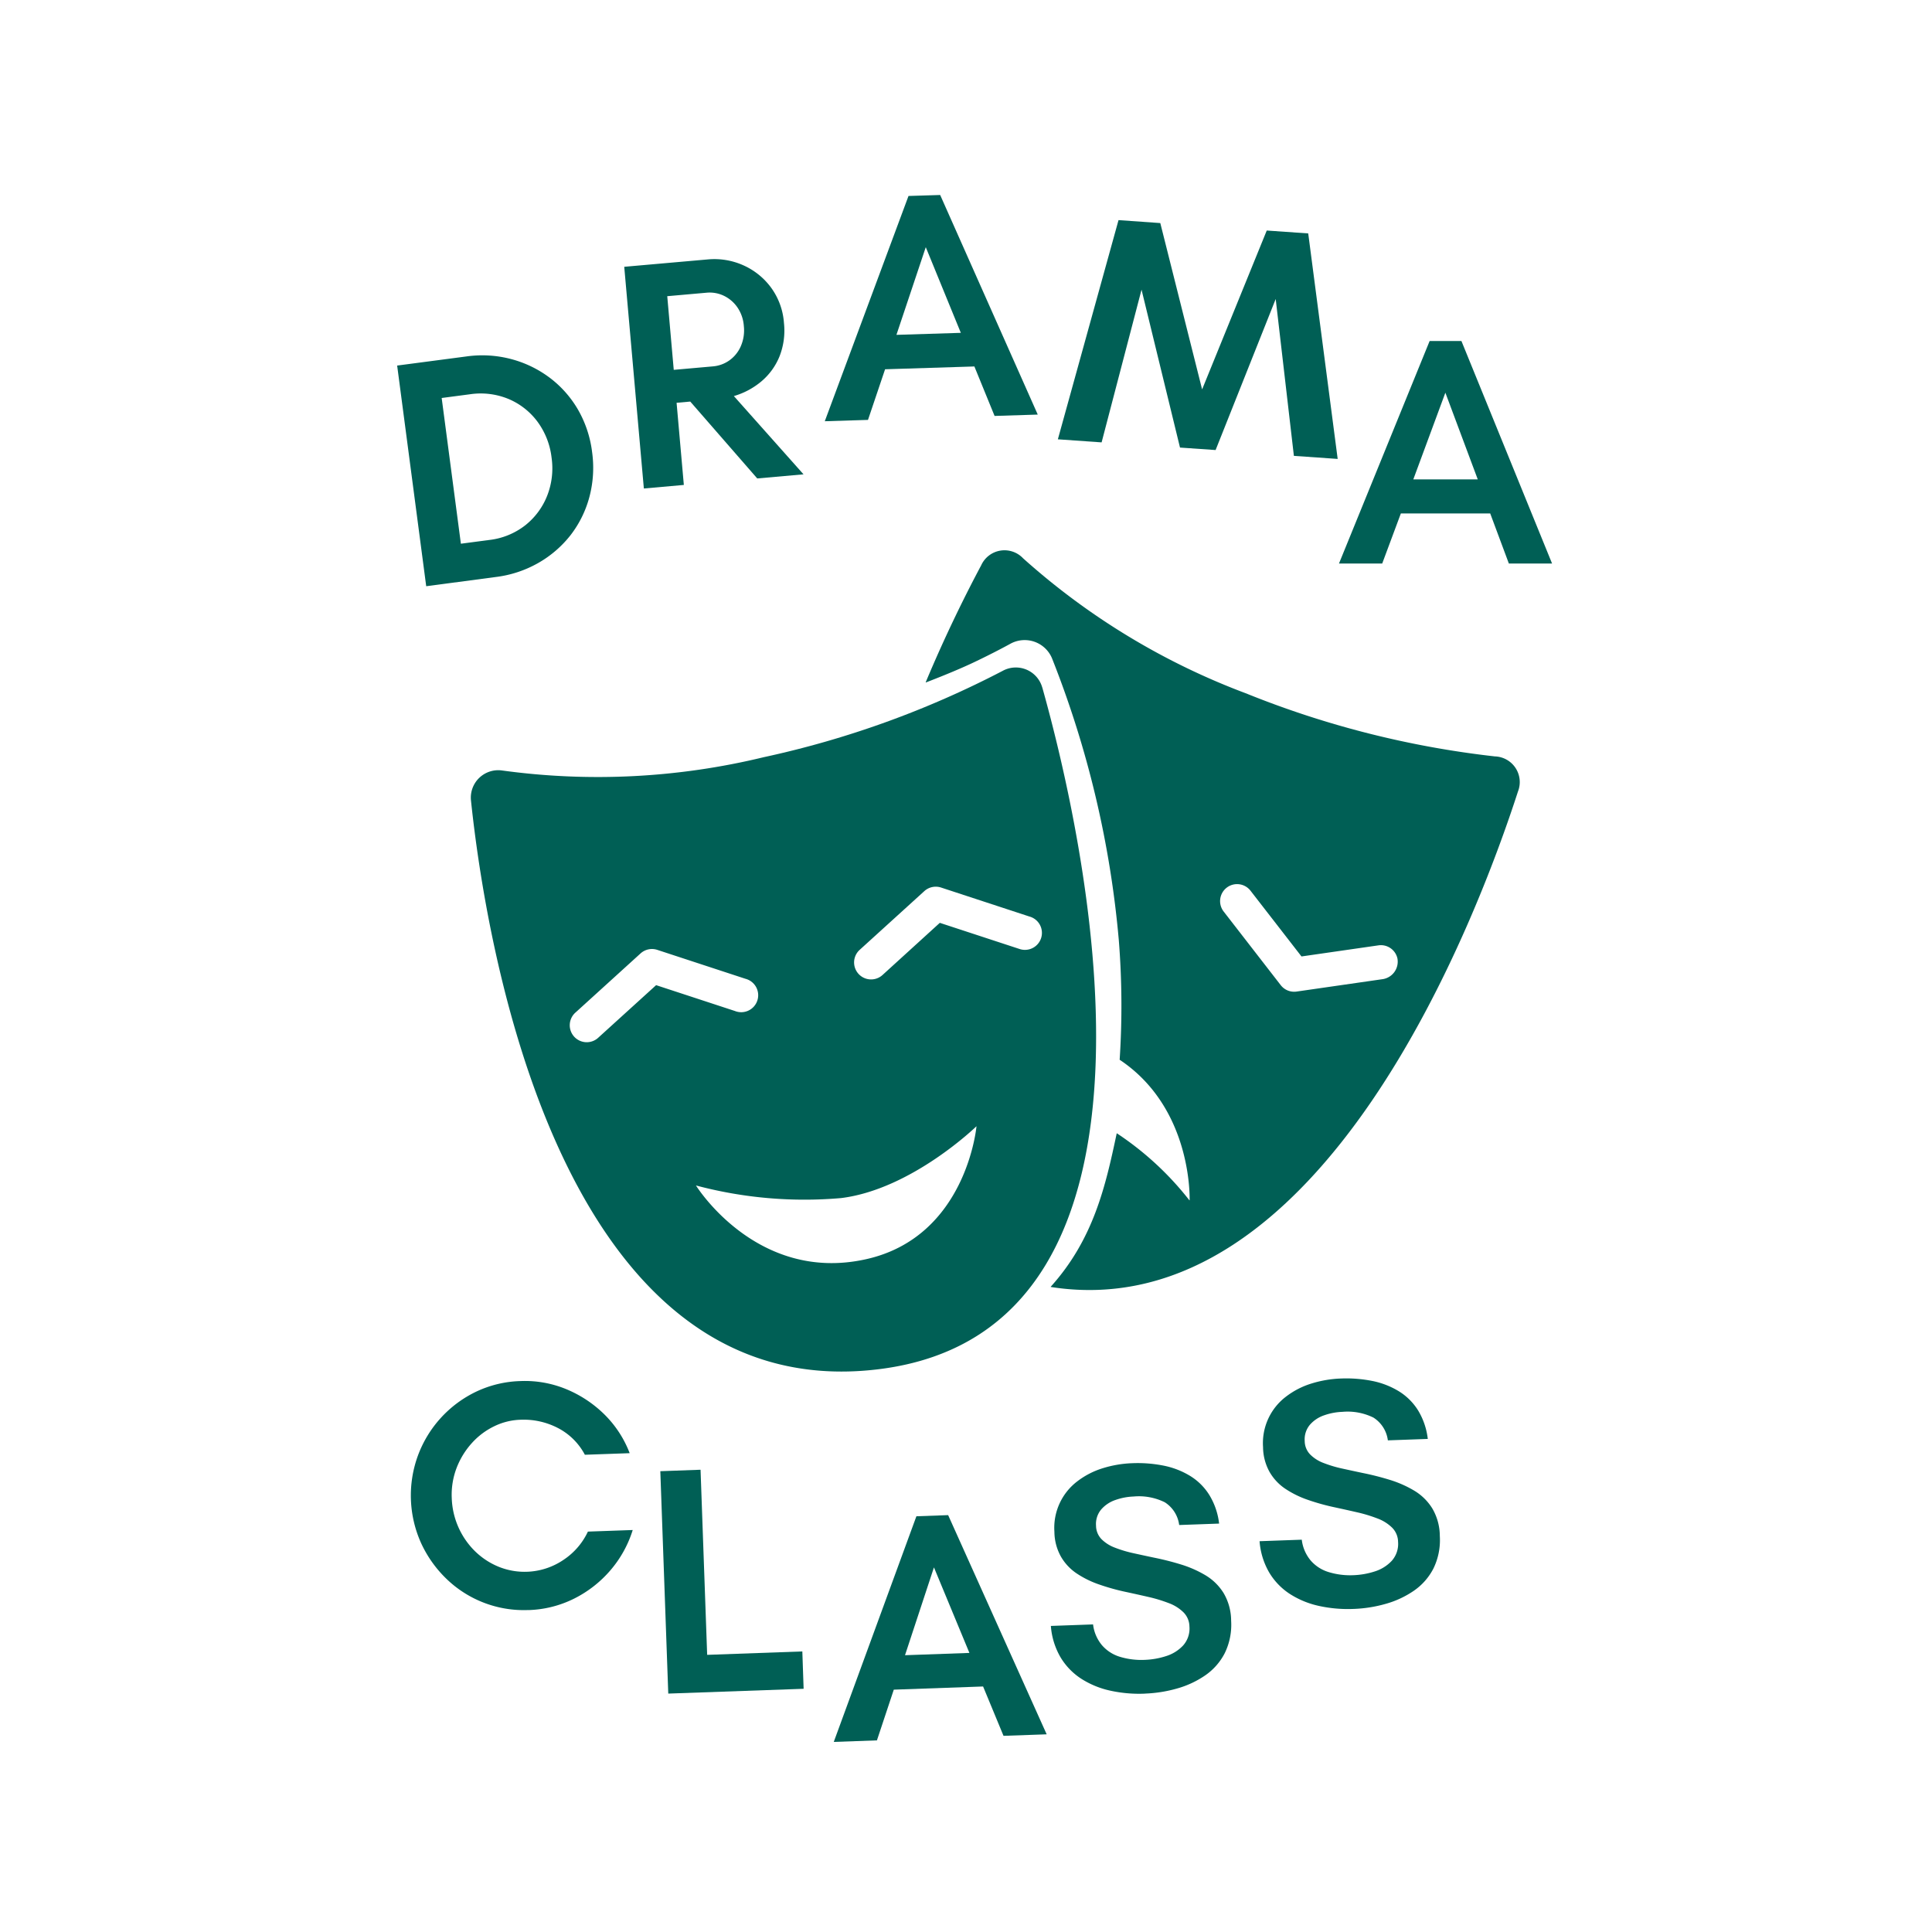 <svg xmlns="http://www.w3.org/2000/svg" xmlns:xlink="http://www.w3.org/1999/xlink" width="150" height="150" viewBox="0 0 150 150">
  <defs>
    <clipPath id="clip-path">
      <rect id="Rectangle_124" data-name="Rectangle 124" width="89.667" height="120.104" fill="#005f55"/>
    </clipPath>
    <clipPath id="clip-Artboard_1">
      <rect width="150" height="150"/>
    </clipPath>
  </defs>
  <g id="Artboard_1" data-name="Artboard – 1" clip-path="url(#clip-Artboard_1)">
    <rect id="Rectangle_152" data-name="Rectangle 152" width="150" height="150" fill="none"/>
    <g id="Group_94" data-name="Group 94" transform="translate(30.835 15.138)">
      <g id="Group_93" data-name="Group 93" transform="translate(0 0)" clip-path="url(#clip-path)">
        <path id="Path_1047" data-name="Path 1047" d="M2.256,24.784,0,7.652l5.393-.71a8.791,8.791,0,0,1,3.434.2A8.669,8.669,0,0,1,11.809,8.57a8.353,8.353,0,0,1,2.209,2.465,8.731,8.731,0,0,1,1.118,3.338,8.818,8.818,0,0,1-.209,3.476,8.355,8.355,0,0,1-1.456,2.959,8.56,8.56,0,0,1-2.5,2.162,8.831,8.831,0,0,1-3.327,1.1Zm2.692-3.3,2.191-.289a5.572,5.572,0,0,0,2.8-1.136,5.483,5.483,0,0,0,1.708-2.3,5.818,5.818,0,0,0,.341-2.966A5.824,5.824,0,0,0,10.888,12a5.419,5.419,0,0,0-2.243-1.755A5.663,5.663,0,0,0,5.65,9.881l-2.193.289Z" transform="translate(0 5.592)" fill="#005f55"/>
        <path id="Path_1048" data-name="Path 1048" d="M11.237,20.551,9.714,3.339l6.48-.572a5.5,5.5,0,0,1,2.743.445,5.4,5.4,0,0,1,2.169,1.733A5.278,5.278,0,0,1,22.114,7.7a5.463,5.463,0,0,1-.345,2.594,4.97,4.97,0,0,1-1.4,1.935,5.863,5.863,0,0,1-2.144,1.147l5.409,6.077-3.594.318-5.2-5.968-1.062.094.563,6.378Zm2.321-9.211,3.037-.269a2.579,2.579,0,0,0,1.287-.47,2.633,2.633,0,0,0,.884-1.1A3.079,3.079,0,0,0,19,7.951a2.924,2.924,0,0,0-.5-1.461,2.689,2.689,0,0,0-1.049-.9,2.551,2.551,0,0,0-1.361-.238l-3.037.269Z" transform="translate(7.917 2.237)" fill="#005f55"/>
        <path id="Path_1049" data-name="Path 1049" d="M18.292,17.566l6.5-17.49L27.251,0l7.576,17.049-3.352.105-1.568-3.841-6.933.218-1.327,3.931Zm5.563-6.707,5-.156L26.133,4.051Z" transform="translate(14.909 0.001)" fill="#005f55"/>
        <path id="Path_1050" data-name="Path 1050" d="M28.262,18.093l4.71-17.018,3.243.229,3.247,12.914L44.48,1.883l3.22.225,2.287,17.508-3.4-.238L45.175,7.2,40.509,18.926l-2.764-.192L34.759,6.475l-3.1,11.856Z" transform="translate(23.035 0.877)" fill="#005f55"/>
        <path id="Path_1051" data-name="Path 1051" d="M40.287,23.524,47.326,6.245h2.467l7.039,17.279H53.477l-1.448-3.888H45.091l-1.448,3.888Zm5.77-6.531h5.006L48.547,10.26Z" transform="translate(32.836 5.091)" fill="#005f55"/>
        <path id="Path_1052" data-name="Path 1052" d="M47.518,21.77a2.131,2.131,0,0,0-3.084-1.292,73.816,73.816,0,0,1-18.55,6.7A54.657,54.657,0,0,1,5.592,28.21a2.128,2.128,0,0,0-2.429,2.329C4.272,41.146,9.906,77.637,34.7,74.708c25.1-2.966,15.836-42.22,12.821-52.938M13.063,48.938a1.318,1.318,0,1,1-1.771-1.951l5.035-4.574a1.318,1.318,0,0,1,1.3-.278l6.85,2.247a1.318,1.318,0,1,1-.82,2.5l-6.12-2.007ZM33.816,66.157c-8.48,1.877-13.186-5.73-13.186-5.73a32.717,32.717,0,0,0,11.261.98c5.48-.673,10.52-5.579,10.52-5.579s-.762,8.6-8.594,10.329M45.683,42.044l-6.12-2.007L35.1,44.1a1.319,1.319,0,0,1-1.773-1.953l5.035-4.574a1.32,1.32,0,0,1,1.3-.276l6.85,2.247a1.318,1.318,0,1,1-.822,2.5" transform="translate(2.569 16.474)" fill="#005f55"/>
        <path id="Path_1053" data-name="Path 1053" d="M47.6,26.352A54.615,54.615,0,0,1,30.17,15.82a1.986,1.986,0,0,0-3.254.545c-1.087,2.035-2.692,5.218-4.305,9.072a.016.016,0,0,0,.018.02c1.281-.494,2.615-1.038,3.7-1.552s2.051-1.013,2.821-1.432a2.3,2.3,0,0,1,3.3,1.2A77.836,77.836,0,0,1,37.6,45.454a64.236,64.236,0,0,1,.067,9.293l.005.009C43.14,58.4,43.108,65.1,43.1,65.65c0,.013-.016.018-.024.007a23.815,23.815,0,0,0-5.618-5.189.014.014,0,0,0-.022.009c-.866,4.1-1.8,8.208-5.117,11.894a.014.014,0,0,0,.009.024c21.131,3.293,33.185-28.946,36.266-38.477A1.994,1.994,0,0,0,66.8,31.2a73.509,73.509,0,0,1-19.2-4.844M58.047,48.5l-6.645.958a1.318,1.318,0,0,1-1.231-.5l-4.418-5.7a1.319,1.319,0,1,1,2.084-1.617l3.942,5.084.015.005,5.964-.86a1.316,1.316,0,0,1,1.474,1.009A1.375,1.375,0,0,1,58.047,48.5" transform="translate(18.428 12.389)" fill="#005f55"/>
        <path id="Path_1054" data-name="Path 1054" d="M9.72,68.514a8.638,8.638,0,0,1-6.327-2.38A9.163,9.163,0,0,1,1.4,63.358,8.995,8.995,0,0,1,1.144,56.5,8.924,8.924,0,0,1,5.658,51.56a8.573,8.573,0,0,1,3.427-.822,8.416,8.416,0,0,1,3.583.635,9.252,9.252,0,0,1,2.959,1.968,8.473,8.473,0,0,1,1.949,2.995l-3.479.123a4.921,4.921,0,0,0-2.109-2.085,5.767,5.767,0,0,0-2.9-.633,5,5,0,0,0-2.017.5,5.6,5.6,0,0,0-1.733,1.294,6.172,6.172,0,0,0-1.191,1.924,5.83,5.83,0,0,0-.385,2.367,6.063,6.063,0,0,0,1.8,4.117A5.729,5.729,0,0,0,7.4,65.153a5.374,5.374,0,0,0,5.042-.537,5.357,5.357,0,0,0,1.891-2.191l3.479-.123a8.792,8.792,0,0,1-1.732,3.127,9.028,9.028,0,0,1-2.819,2.2,8.476,8.476,0,0,1-3.543.889" transform="translate(0.477 41.35)" fill="#005f55"/>
        <path id="Path_1055" data-name="Path 1055" d="M11.874,71.908l-.617-17.267,3.124-.113L14.894,68.9l7.389-.265.1,2.9Z" transform="translate(9.175 44.444)" fill="#005f55"/>
        <path id="Path_1056" data-name="Path 1056" d="M18.676,74.078l6.416-17.519,2.465-.089,7.65,17.018-3.351.118-1.586-3.832-6.933.247-1.309,3.937Zm5.532-6.732,5-.178-2.753-6.641Z" transform="translate(15.222 46.026)" fill="#005f55"/>
        <path id="Path_1057" data-name="Path 1057" d="M35.272,72.143a10.479,10.479,0,0,1-2.706-.234,6.883,6.883,0,0,1-2.245-.924,5.109,5.109,0,0,1-1.612-1.672,5.645,5.645,0,0,1-.746-2.427l3.276-.118a3.077,3.077,0,0,0,.679,1.6,2.981,2.981,0,0,0,1.407.915,5.749,5.749,0,0,0,1.953.236,6.064,6.064,0,0,0,1.619-.287,3.057,3.057,0,0,0,1.33-.824,1.972,1.972,0,0,0,.494-1.477,1.59,1.59,0,0,0-.461-1.1,3.212,3.212,0,0,0-1.156-.721,11.326,11.326,0,0,0-1.579-.477c-.574-.132-1.134-.256-1.679-.374a17.046,17.046,0,0,1-2.12-.586,7.537,7.537,0,0,1-1.761-.864,3.94,3.94,0,0,1-1.227-1.316,4.016,4.016,0,0,1-.5-1.915,4.528,4.528,0,0,1,1.79-3.928A6.251,6.251,0,0,1,32,54.639a8.728,8.728,0,0,1,2.274-.387,10.319,10.319,0,0,1,2.461.192,6.336,6.336,0,0,1,2.049.8,4.58,4.58,0,0,1,1.488,1.485,5.442,5.442,0,0,1,.753,2.211l-3.1.111a2.455,2.455,0,0,0-1.118-1.766,4.527,4.527,0,0,0-2.419-.447,4.747,4.747,0,0,0-1.4.265,2.546,2.546,0,0,0-1.118.741,1.755,1.755,0,0,0-.4,1.26,1.518,1.518,0,0,0,.419,1.04,2.914,2.914,0,0,0,1.04.662,9.578,9.578,0,0,0,1.439.432c.53.116,1.067.234,1.614.348a21.523,21.523,0,0,1,2.105.535,8.667,8.667,0,0,1,1.886.835,4.163,4.163,0,0,1,1.4,1.376,4.263,4.263,0,0,1,.586,2.151,5.015,5.015,0,0,1-.5,2.525,4.7,4.7,0,0,1-1.516,1.719,7.336,7.336,0,0,1-2.187,1.018,10.42,10.42,0,0,1-2.488.394" transform="translate(22.791 44.213)" fill="#005f55"/>
        <path id="Path_1058" data-name="Path 1058" d="M44.2,68.519a10.479,10.479,0,0,1-2.706-.234,6.883,6.883,0,0,1-2.245-.924,5.108,5.108,0,0,1-1.612-1.672,5.645,5.645,0,0,1-.746-2.427l3.276-.118a3.077,3.077,0,0,0,.679,1.6,2.981,2.981,0,0,0,1.407.915A5.75,5.75,0,0,0,44.2,65.9a6.09,6.09,0,0,0,1.621-.287,3.061,3.061,0,0,0,1.329-.824,1.972,1.972,0,0,0,.494-1.477,1.59,1.59,0,0,0-.461-1.1,3.212,3.212,0,0,0-1.156-.721,11.327,11.327,0,0,0-1.579-.477c-.575-.132-1.134-.256-1.679-.374a17.047,17.047,0,0,1-2.12-.586,7.537,7.537,0,0,1-1.761-.864,3.922,3.922,0,0,1-1.227-1.316,4.036,4.036,0,0,1-.5-1.915,4.528,4.528,0,0,1,1.79-3.928,6.251,6.251,0,0,1,1.973-1.013,8.728,8.728,0,0,1,2.274-.387,10.319,10.319,0,0,1,2.461.192,6.336,6.336,0,0,1,2.049.8A4.6,4.6,0,0,1,49.2,53.11a5.468,5.468,0,0,1,.751,2.211l-3.1.111a2.455,2.455,0,0,0-1.118-1.766,4.528,4.528,0,0,0-2.419-.447,4.747,4.747,0,0,0-1.4.265,2.546,2.546,0,0,0-1.118.741,1.755,1.755,0,0,0-.4,1.26,1.511,1.511,0,0,0,.421,1.04,2.89,2.89,0,0,0,1.038.662,9.579,9.579,0,0,0,1.439.432c.53.116,1.067.234,1.614.348a21.523,21.523,0,0,1,2.105.535,8.666,8.666,0,0,1,1.886.835,4.163,4.163,0,0,1,1.4,1.376,4.263,4.263,0,0,1,.586,2.151,5.015,5.015,0,0,1-.5,2.525,4.7,4.7,0,0,1-1.516,1.719,7.336,7.336,0,0,1-2.187,1.018,10.418,10.418,0,0,1-2.488.394" transform="translate(30.067 41.259)" fill="#005f55"/>
      </g>
    </g>
  </g>
</svg>
